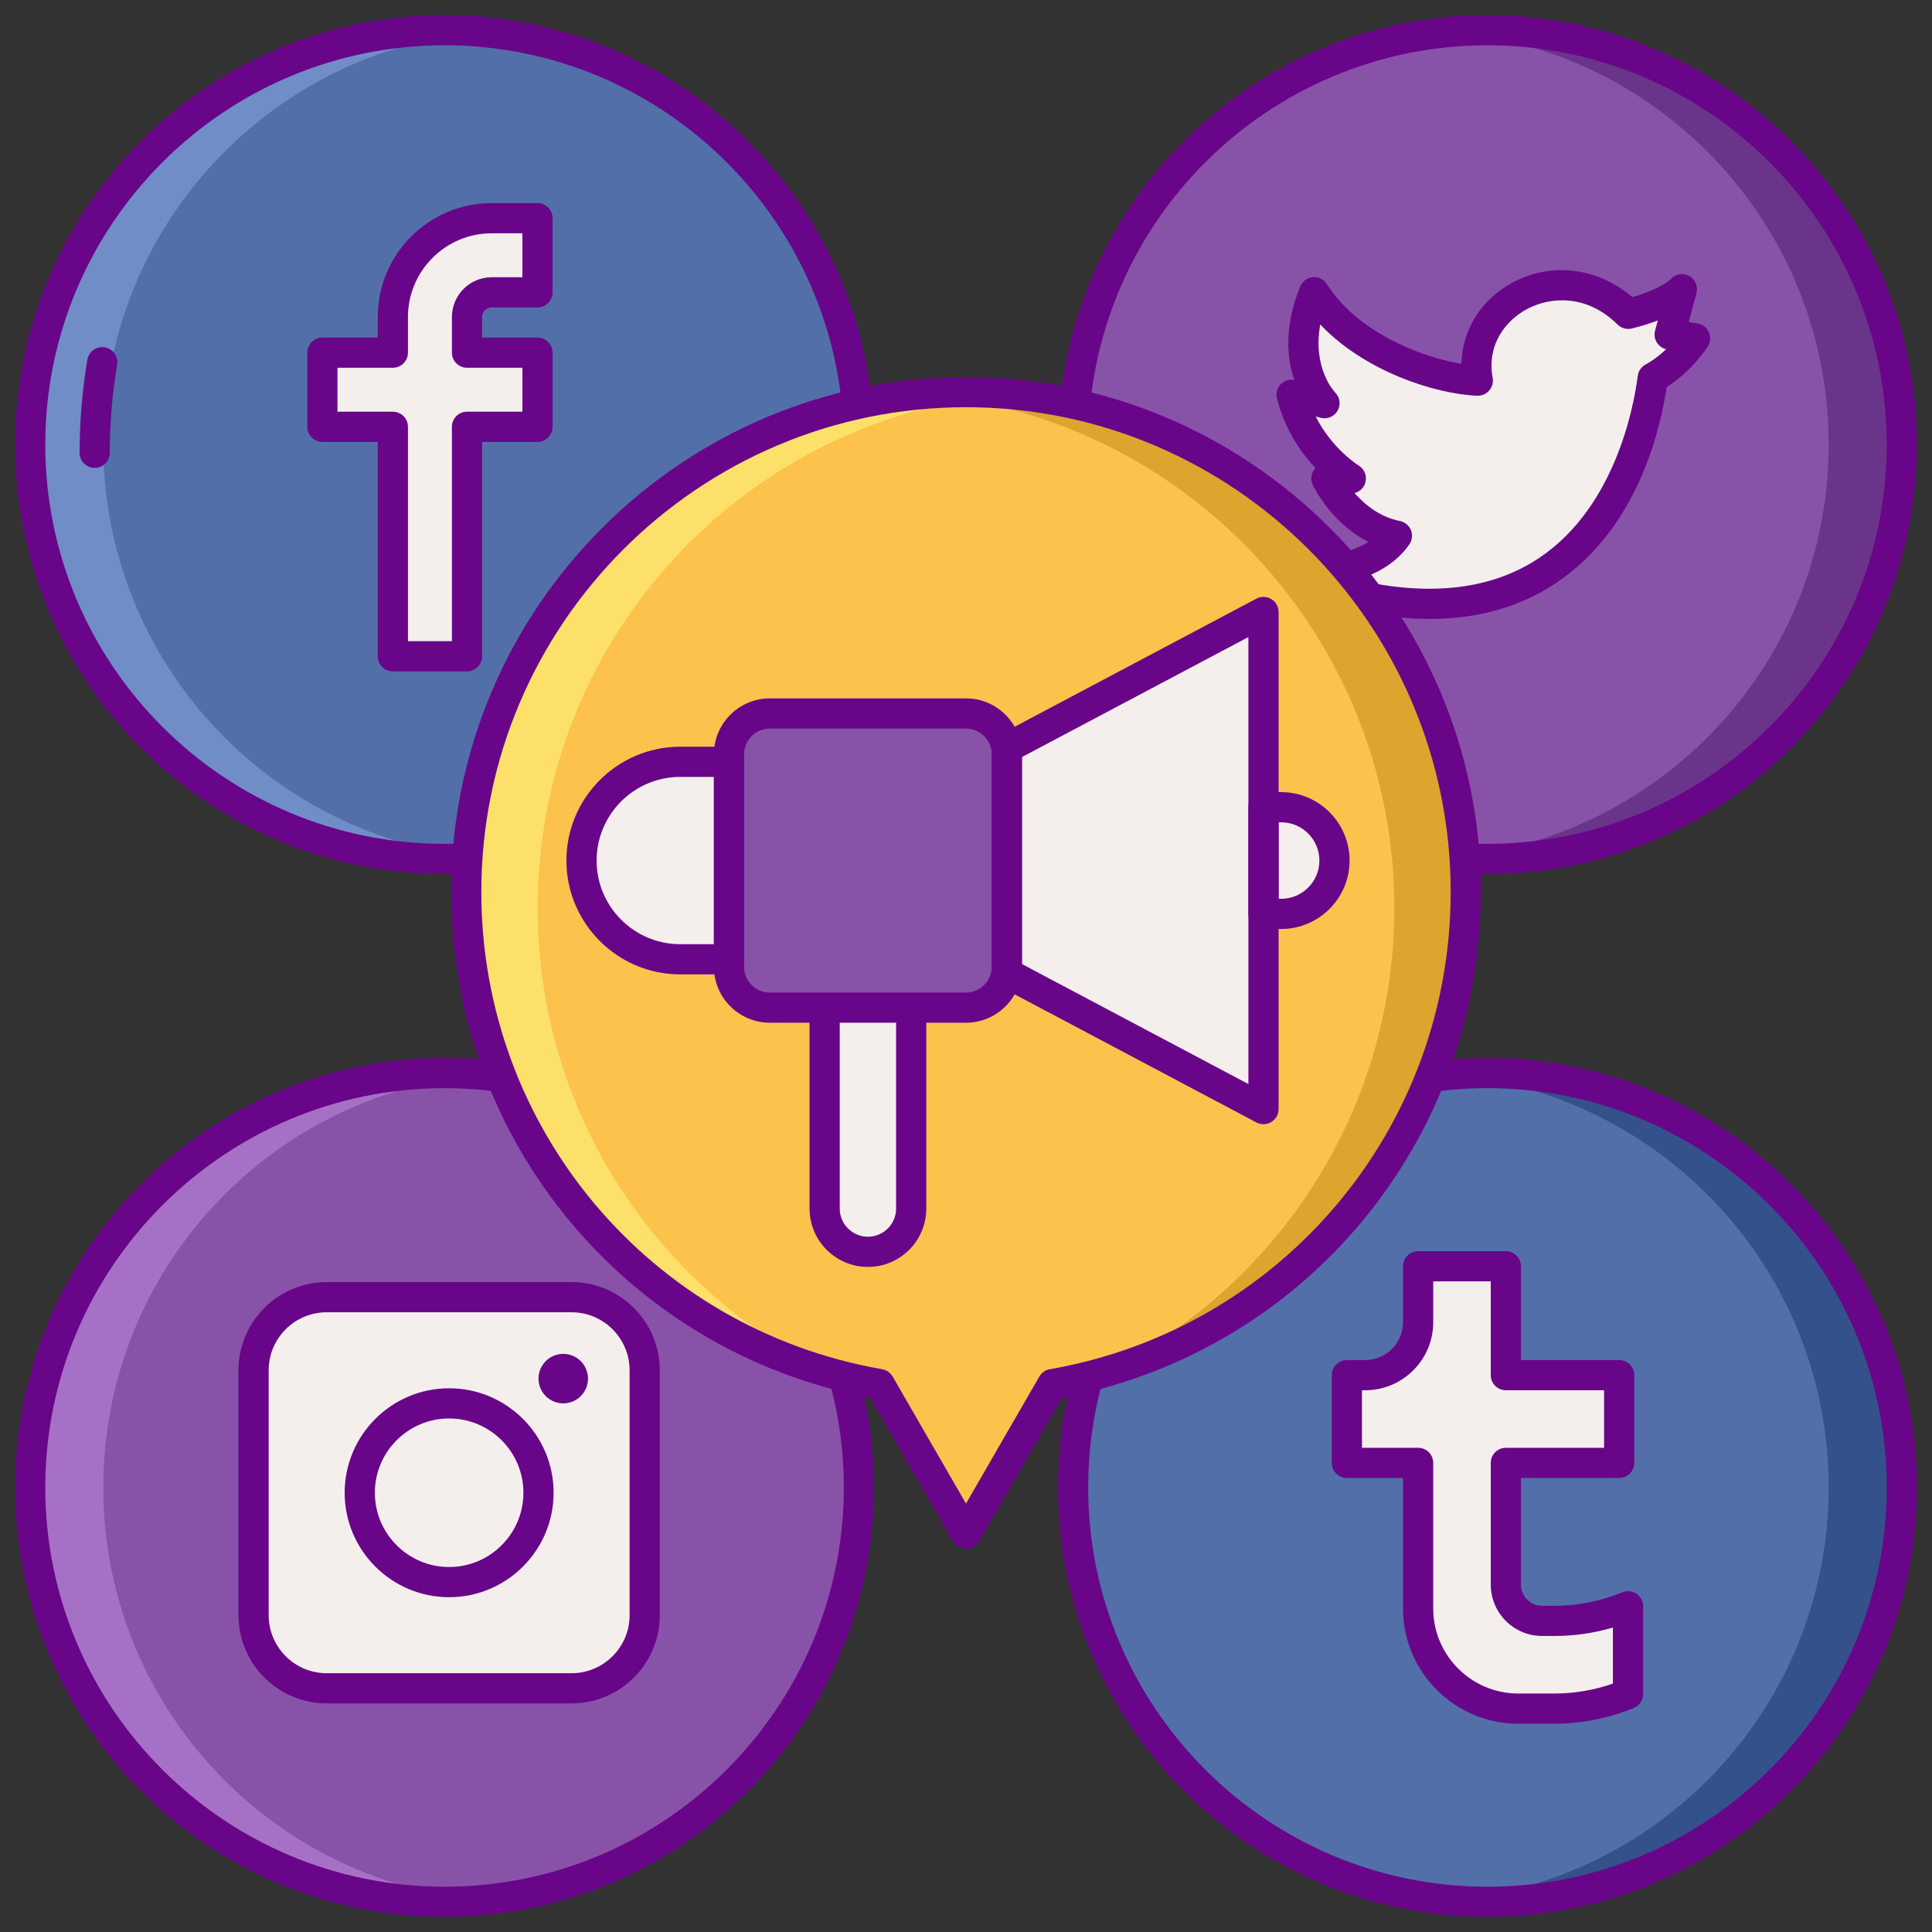 <svg xmlns="http://www.w3.org/2000/svg" id="Layer_1" height="512" viewBox="0 0 256 256" width="512"><rect x="0" y="0" width="256" height="256" fill="#333333" stroke="none"/><g><g><circle cx="197.094" cy="197.094" fill="#526faa" r="54.906"></circle></g><g><circle cx="197.094" cy="58.906" fill="#8852a8" r="54.906"></circle></g><g><circle cx="58.906" cy="197.094" fill="#8852a8" r="54.906"></circle></g><g><path d="m75.737 223.709h-32.45c-5.35 0-9.688-4.337-9.688-9.688v-32.45c0-5.35 4.337-9.688 9.688-9.688h32.45c5.35 0 9.688 4.337 9.688 9.688v32.45c0 5.351-4.338 9.688-9.688 9.688z" fill="#f4efed"></path></g><g><circle cx="58.906" cy="58.906" fill="#526faa" r="54.906"></circle></g><g><path d="m65.154 38.737h6.067v-9.823h-6.067c-7.222 0-13.098 5.876-13.098 13.098v4.718h-9.34v9.823h9.34v30.408h9.823v-30.408h9.341v-9.823h-9.34v-4.718c0-1.806 1.468-3.275 3.274-3.275z" fill="#f4efed"></path></g><g><path d="m61.88 88.961h-9.823c-1.104 0-2-.896-2-2v-28.408h-7.341c-1.104 0-2-.896-2-2v-9.824c0-1.104.896-2 2-2h7.341v-2.718c0-8.325 6.772-15.098 15.098-15.098h6.066c1.104 0 2 .896 2 2v9.823c0 1.104-.896 2-2 2h-6.066c-.703 0-1.274.572-1.274 1.274v2.718h7.341c1.104 0 2 .896 2 2v9.824c0 1.104-.896 2-2 2h-7.342v28.408c0 1.105-.896 2.001-2 2.001zm-7.823-4h5.823v-28.408c0-1.104.896-2 2-2h7.341v-5.824h-7.341c-1.104 0-2-.896-2-2v-4.718c0-2.908 2.366-5.274 5.274-5.274h4.066v-5.823h-4.066c-6.119 0-11.098 4.979-11.098 11.098v4.718c0 1.104-.896 2-2 2h-7.341v5.824h7.341c1.104 0 2 .896 2 2v28.407z" fill="#690589"></path></g><g><path d="m197.094 4c-1.634 0-3.247.085-4.844.225 28.053 2.454 50.062 25.991 50.062 54.681s-22.009 52.227-50.062 54.681c1.597.14 3.21.225 4.844.225 30.324 0 54.906-24.582 54.906-54.906 0-30.324-24.582-54.906-54.906-54.906z" fill="#6a348a"></path></g><g><path d="m197.094 142.188c-1.634 0-3.247.085-4.844.225 28.053 2.454 50.062 25.991 50.062 54.681s-22.009 52.227-50.062 54.681c1.597.14 3.21.225 4.844.225 30.324 0 54.906-24.582 54.906-54.906 0-30.323-24.582-54.906-54.906-54.906z" fill="#34518c"></path></g><g><path d="m58.906 252c1.634 0 3.247-.085 4.844-.225-28.053-2.454-50.062-25.991-50.062-54.681s22.009-52.227 50.062-54.681c-1.597-.139-3.21-.225-4.844-.225-30.324 0-54.906 24.582-54.906 54.906s24.582 54.906 54.906 54.906z" fill="#a670c6"></path></g><g><path d="m58.906 113.812c1.634 0 3.247-.085 4.844-.225-28.053-2.454-50.062-25.991-50.062-54.681s22.009-52.227 50.062-54.681c-1.598-.14-3.211-.225-4.844-.225-30.324 0-54.906 24.582-54.906 54.906 0 30.323 24.582 54.906 54.906 54.906z" fill="#708dc8"></path></g><g><path d="m169.586 75.757s11.278 1.344 15.515-4.761c-6.355-1.246-9.346-7.601-9.346-7.601h3.24s-5.981-3.614-7.85-11.09c4.361 1.121 4.361 1.121 4.361 1.121s-5.234-5.233-1.371-14.704c4.611 7.352 15.202 11.464 21.682 11.713-1.869-10.342 11.339-17.321 19.937-8.847 5.483-1.371 7.103-3.24 7.103-3.24l-1.62 5.981 3.364.498s-1.994 3.24-5.607 5.234c-1.619 12.586-10.974 40.582-49.408 25.696z" fill="#f4efed"></path></g><g><path d="m189.431 82.013c-6.14 0-13.01-1.463-20.567-4.39-.939-.364-1.462-1.371-1.218-2.349.243-.978 1.183-1.619 2.175-1.503 2.281.267 7.925.273 11.523-1.962-4.944-2.459-7.281-7.316-7.397-7.562-.292-.62-.246-1.345.121-1.923.07-.11.15-.213.238-.306-1.914-2.036-4.068-5.095-5.102-9.228-.171-.684.031-1.407.531-1.904.464-.462 1.126-.665 1.76-.55-.975-2.866-1.384-7.042.789-12.369.283-.695.932-1.172 1.679-1.237.765-.068 1.469.295 1.867.93 3.841 6.125 12.123 9.625 17.815 10.542.106-4.497 2.627-8.568 6.859-10.803 5.146-2.718 11.228-1.924 15.791 1.973 3.81-1.101 5.076-2.363 5.09-2.377.609-.704 1.606-.872 2.432-.434.823.438 1.214 1.41.971 2.31l-1.032 3.81 1.139.168c.665.099 1.236.524 1.52 1.134.284.609.243 1.32-.109 1.893-.085.139-1.992 3.195-5.463 5.412-.964 6.411-4.328 19.857-15.858 26.717-4.492 2.672-9.69 4.008-15.554 4.008zm-9.638-5.167c9.283 2.112 17.04 1.354 23.146-2.278 10.938-6.508 13.536-20.598 14.072-24.762.081-.632.459-1.188 1.018-1.496 1.083-.597 2.005-1.332 2.745-2.035-.494-.118-.929-.421-1.21-.851-.312-.478-.406-1.067-.257-1.618l.365-1.347c-.959.369-2.094.734-3.432 1.069-.678.167-1.393-.026-1.89-.516-4.092-4.033-8.873-3.715-11.979-2.076-2.754 1.454-5.404 4.619-4.587 9.143.108.596-.061 1.209-.458 1.667s-.967.709-1.587.687c-5.633-.216-14.985-3.282-20.799-9.439-1.069 5.874 1.942 8.98 1.979 9.017.638.637.77 1.622.323 2.405s-1.358 1.169-2.235.946l-.667-.171c2.185 4.332 5.646 6.466 5.688 6.492.769.464 1.134 1.384.893 2.249-.195.702-.751 1.228-1.433 1.402 1.32 1.511 3.32 3.175 5.996 3.7.663.13 1.215.585 1.469 1.211.254.625.175 1.337-.21 1.892-1.705 2.458-4.29 3.889-6.95 4.709z" fill="#690589"></path></g><g><path d="m58.906 254c-31.378 0-56.906-25.528-56.906-56.906s25.528-56.906 56.906-56.906 56.905 25.528 56.905 56.906c.001 31.378-25.527 56.906-56.905 56.906zm0-109.812c-29.173 0-52.906 23.734-52.906 52.906s23.733 52.906 52.906 52.906c29.172 0 52.905-23.733 52.905-52.906s-23.733-52.906-52.905-52.906z" fill="#690589"></path></g><g><path d="m58.906 115.812c-31.378 0-56.906-25.528-56.906-56.906s25.528-56.906 56.906-56.906 56.905 25.528 56.905 56.906c.001 31.378-25.527 56.906-56.905 56.906zm0-109.812c-29.173 0-52.906 23.733-52.906 52.906s23.733 52.906 52.906 52.906c29.172 0 52.905-23.734 52.905-52.906s-23.733-52.906-52.905-52.906z" fill="#690589"></path></g><g><path d="m12.547 61.996c-1.104 0-2-.896-2-2 0-4.139.347-8.289 1.031-12.333.184-1.088 1.212-1.824 2.306-1.639 1.089.185 1.822 1.217 1.638 2.306-.646 3.825-.975 7.75-.975 11.667 0 1.103-.896 1.999-2 1.999z" fill="#690589"></path></g><g><path d="m197.094 115.812c-31.378 0-56.905-25.528-56.905-56.906-.001-31.378 25.527-56.906 56.905-56.906s56.906 25.528 56.906 56.906-25.528 56.906-56.906 56.906zm0-109.812c-29.172 0-52.905 23.733-52.905 52.906s23.733 52.906 52.905 52.906c29.173 0 52.906-23.734 52.906-52.906s-23.733-52.906-52.906-52.906z" fill="#690589"></path></g><g><path d="m197.094 254c-31.378 0-56.905-25.528-56.905-56.906s25.527-56.906 56.905-56.906 56.906 25.528 56.906 56.906-25.528 56.906-56.906 56.906zm0-109.812c-29.172 0-52.905 23.734-52.905 52.906s23.733 52.906 52.905 52.906c29.173 0 52.906-23.733 52.906-52.906s-23.733-52.906-52.906-52.906z" fill="#690589"></path></g><g><path d="m204.336 214.776c-2.652 0-4.803-2.15-4.803-4.803v-16.133h15.015v-11.625h-15.015v-14.428h-11.625v7.422c0 3.869-3.137 7.006-7.006 7.006h-2.435v11.625h9.441v19.292c0 7.328 5.94 13.268 13.268 13.268h4.764c3.355 0 6.678-.658 9.78-1.938v-11.625c-3.102 1.279-6.425 1.938-9.78 1.938h-1.604z" fill="#f4efed"></path></g><g><path d="m205.94 228.401h-4.764c-8.419 0-15.269-6.849-15.269-15.268v-17.293h-7.44c-1.104 0-2-.896-2-2v-11.625c0-1.104.896-2 2-2h2.435c2.76 0 5.006-2.246 5.006-5.006v-7.422c0-1.104.896-2 2-2h11.625c1.104 0 2 .896 2 2v12.428h13.015c1.104 0 2 .896 2 2v11.625c0 1.104-.896 2-2 2h-13.015v14.133c0 1.545 1.257 2.803 2.803 2.803h1.604c3.109 0 6.144-.601 9.018-1.787.617-.255 1.32-.185 1.875.187.555.371.888.995.888 1.662v11.625c0 .81-.488 1.54-1.237 1.849-3.361 1.386-6.908 2.089-10.544 2.089zm-25.472-36.561h7.44c1.104 0 2 .896 2 2v19.292c0 6.213 5.055 11.268 11.269 11.268h4.764c2.667 0 5.278-.442 7.78-1.315v-7.425c-2.521.741-5.127 1.115-7.78 1.115h-1.604c-3.751 0-6.803-3.052-6.803-6.803v-16.132c0-1.104.896-2 2-2h13.015v-7.625h-13.015c-1.104 0-2-.896-2-2v-12.428h-7.625v5.422c0 4.966-4.04 9.006-9.006 9.006h-.435z" fill="#690589"></path></g><g><path d="m75.737 225.708h-32.45c-6.444 0-11.688-5.243-11.688-11.688v-32.45c0-6.444 5.243-11.688 11.688-11.688h32.45c6.444 0 11.688 5.243 11.688 11.688v32.45c0 6.445-5.243 11.688-11.688 11.688zm-32.45-51.825c-4.239 0-7.688 3.449-7.688 7.688v32.45c0 4.239 3.448 7.688 7.688 7.688h32.45c4.239 0 7.688-3.449 7.688-7.688v-32.45c0-4.239-3.448-7.688-7.688-7.688z" fill="#690589"></path></g><g><path d="m59.512 211.638c-7.633 0-13.842-6.209-13.842-13.842s6.209-13.842 13.842-13.842 13.843 6.209 13.843 13.842-6.21 13.842-13.843 13.842zm0-23.684c-5.427 0-9.842 4.415-9.842 9.842s4.415 9.842 9.842 9.842c5.428 0 9.843-4.415 9.843-9.842s-4.416-9.842-9.843-9.842z" fill="#690589"></path></g><g><path d="m74.634 179.395c1.811 0 3.279 1.468 3.279 3.279 0 1.811-1.468 3.279-3.279 3.279-1.811 0-3.279-1.468-3.279-3.279-.001-1.811 1.467-3.279 3.279-3.279z" fill="#690589"></path></g><g><path d="m194.223 118.182c0-36.575-29.649-66.224-66.223-66.224s-66.224 29.649-66.224 66.224c0 32.666 23.658 59.789 54.771 65.216l3.113 5.392 8.34 14.444 8.339-14.444 3.113-5.392c31.113-5.427 54.771-32.55 54.771-65.216z" fill="#fcc24c"></path></g><g><g><path d="m128 51.958c-1.943 0-3.861.101-5.762.265 35.018 2.963 62.521 32.306 62.521 68.091 0 27.106-15.788 50.504-38.663 61.552 27.772-7.875 48.126-33.389 48.126-63.685.001-36.573-29.648-66.223-66.222-66.223z" fill="#dea42e"></path></g></g><g><g><path d="m128 51.958c1.943 0 3.861.101 5.762.265-35.019 2.964-62.522 32.307-62.522 68.092 0 27.106 15.788 50.504 38.663 61.552-27.772-7.875-48.127-33.389-48.127-63.685 0-36.574 29.65-66.224 66.224-66.224z" fill="#fce06a"></path></g></g><g><path d="m90.137 127.112h6.458v-26.169h-6.458c-7.226 0-13.084 5.858-13.084 13.084 0 7.227 5.858 13.085 13.084 13.085z" fill="#f4efed"></path></g><g><path d="m133.412 99.11 34.006-18.019v65.873l-34.006-18.019z" fill="#f4efed"></path></g><g><path d="m115.004 165.873c-3.167 0-5.735-2.568-5.735-5.735v-41.943h11.471v41.943c-.001 3.168-2.569 5.735-5.736 5.735z" fill="#f4efed"></path></g><g><path d="m115.004 167.874c-4.266 0-7.735-3.47-7.735-7.735v-41.943c0-1.104.896-2 2-2h11.471c1.104 0 2 .896 2 2v41.943c-.001 4.264-3.47 7.735-7.736 7.735zm-3.735-47.679v39.943c0 2.06 1.676 3.735 3.735 3.735s3.735-1.676 3.735-3.735v-39.943z" fill="#690589"></path></g><g><path d="m127.999 133.516h-25.991c-2.989 0-5.413-2.424-5.413-5.413v-28.151c0-2.99 2.423-5.413 5.413-5.413h25.991c2.99 0 5.413 2.424 5.413 5.413v28.151c0 2.99-2.423 5.413-5.413 5.413z" fill="#8852a8"></path></g><g><path d="m169.759 121.096h-2.341v-14.136h2.341c3.904 0 7.068 3.164 7.068 7.068 0 3.903-3.165 7.068-7.068 7.068z" fill="#f4efed"></path></g><g><path d="m169.759 123.096h-2.341c-1.104 0-2-.896-2-2v-14.136c0-1.104.896-2 2-2h2.341c5 0 9.068 4.068 9.068 9.068s-4.068 9.068-9.068 9.068zm-.341-4h.341c2.795 0 5.068-2.273 5.068-5.068s-2.273-5.068-5.068-5.068h-.341z" fill="#690589"></path></g><g><path d="m167.418 148.964c-.321 0-.643-.077-.937-.233l-34.006-18.02c-.654-.347-1.063-1.026-1.063-1.767v-29.834c0-.741.409-1.42 1.063-1.767l34.006-18.019c.619-.329 1.367-.309 1.968.054.602.361.969 1.012.969 1.713v65.873c0 .702-.367 1.352-.969 1.713-.316.192-.674.287-1.031.287zm-32.006-21.223 30.006 15.9v-59.226l-30.006 15.899z" fill="#690589"></path></g><g><path d="m96.595 129.112h-6.457c-8.318 0-15.085-6.767-15.085-15.084s6.767-15.084 15.085-15.084h6.457c1.104 0 2 .896 2 2v26.168c0 1.104-.896 2-2 2zm-6.457-26.169c-6.112 0-11.085 4.973-11.085 11.084s4.973 11.084 11.085 11.084h4.457v-22.168z" fill="#690589"></path></g><g><path d="m127.999 135.516h-25.991c-4.088 0-7.413-3.326-7.413-7.413v-28.15c0-4.088 3.325-7.414 7.413-7.414h25.991c4.088 0 7.413 3.326 7.413 7.414v28.15c0 4.087-3.325 7.413-7.413 7.413zm-25.991-38.977c-1.882 0-3.413 1.531-3.413 3.414v28.15c0 1.882 1.531 3.413 3.413 3.413h25.991c1.882 0 3.413-1.531 3.413-3.413v-28.15c0-1.882-1.531-3.414-3.413-3.414z" fill="#690589"></path></g><g><path d="m128 205.235c-.715 0-1.375-.381-1.732-1l-10.988-19.034c-32.218-6.071-55.503-34.106-55.503-67.019 0-37.619 30.605-68.224 68.224-68.224s68.224 30.605 68.224 68.224c0 32.912-23.285 60.948-55.503 67.019l-10.988 19.034c-.359.619-1.019 1-1.734 1zm0-151.277c-35.413 0-64.224 28.811-64.224 64.224 0 31.278 22.338 57.877 53.115 63.246.584.102 1.092.457 1.389.97l9.72 16.836 9.72-16.836c.297-.513.805-.869 1.389-.97 30.777-5.369 53.115-31.968 53.115-63.246 0-35.413-28.811-64.224-64.224-64.224z" fill="#690589"></path></g></g></svg>